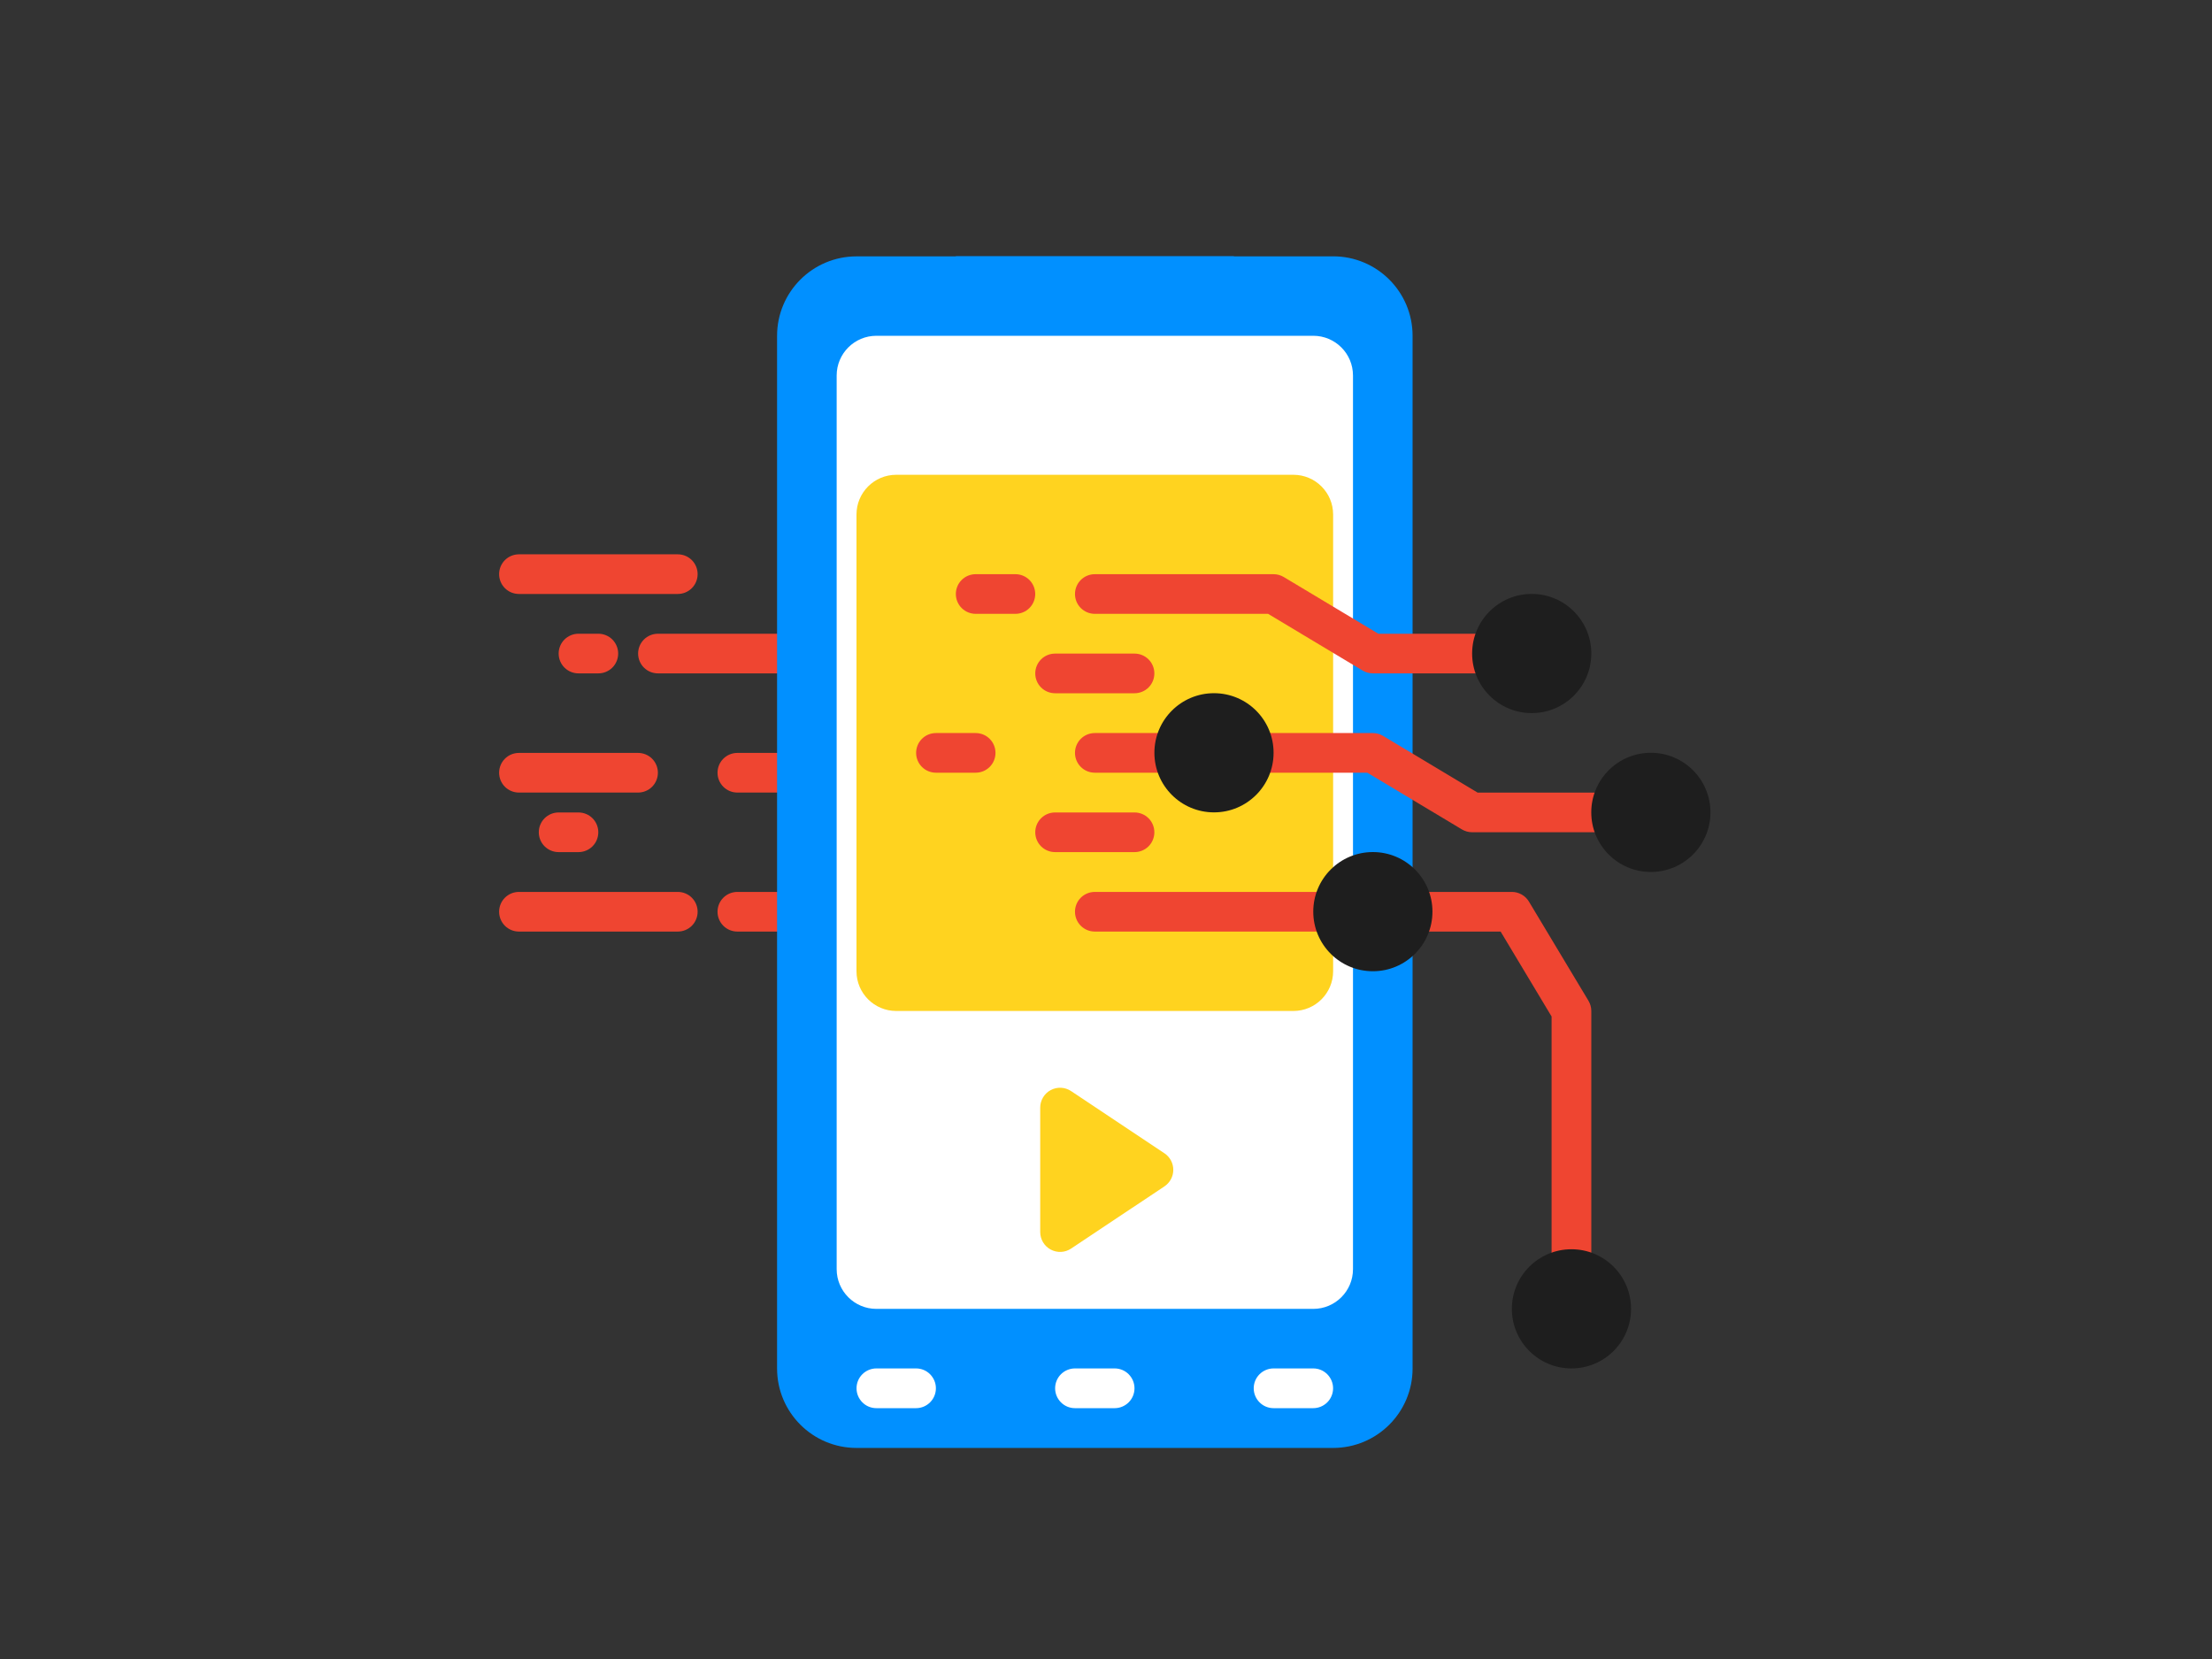 <?xml version="1.0" encoding="UTF-8"?>
<svg id="Layer_1" data-name="Layer 1" xmlns="http://www.w3.org/2000/svg" viewBox="0 0 500 375">
  <rect x="0" y="0" width="500" height="375" fill="#333333" stroke="none"/>
  <defs>
    <style>
      .cls-1 {
        fill: #1e1e1e;
      }

      .cls-1, .cls-2, .cls-3, .cls-4, .cls-5 {
        stroke-width: 0px;
      }

      .cls-2 {
        fill: #fff;
      }

      .cls-3 {
        fill: #ef4531;
      }

      .cls-4 {
        fill: #ffd31f;
      }

      .cls-5 {
        fill: #0190ff;
      }
    </style>
  </defs>
  <path class="cls-3" d="m153.21,134.26h-35.91c-1.19,0-2.33-.47-3.17-1.31-.84-.84-1.31-1.98-1.31-3.17s.47-2.33,1.31-3.17c.84-.84,1.98-1.31,3.17-1.31h35.91c1.19,0,2.33.47,3.17,1.31.84.84,1.31,1.98,1.31,3.17s-.47,2.33-1.31,3.17c-.84.84-1.98,1.31-3.17,1.31Z"/>
  <path class="cls-3" d="m144.23,179.15h-26.93c-1.19,0-2.33-.47-3.17-1.31-.84-.84-1.31-1.98-1.31-3.17s.47-2.33,1.31-3.17c.84-.84,1.98-1.31,3.17-1.31h26.93c1.19,0,2.33.47,3.17,1.31s1.31,1.98,1.31,3.17-.47,2.33-1.31,3.17-1.98,1.31-3.17,1.31Z"/>
  <path class="cls-3" d="m153.21,210.57h-35.91c-1.19,0-2.33-.47-3.17-1.31-.84-.84-1.31-1.98-1.31-3.17s.47-2.33,1.31-3.17c.84-.84,1.98-1.31,3.17-1.31h35.91c1.19,0,2.33.47,3.17,1.31.84.84,1.31,1.98,1.31,3.17s-.47,2.33-1.31,3.17c-.84.84-1.98,1.31-3.17,1.31Z"/>
  <path class="cls-3" d="m175.65,152.21h-26.93c-1.19,0-2.33-.47-3.17-1.31s-1.31-1.98-1.31-3.17.47-2.33,1.31-3.17,1.98-1.31,3.17-1.31h26.93c1.19,0,2.33.47,3.17,1.31.84.84,1.31,1.98,1.31,3.17s-.47,2.33-1.31,3.17c-.84.84-1.98,1.31-3.17,1.31Z"/>
  <path class="cls-3" d="m130.76,192.61h-4.49c-1.19,0-2.33-.47-3.17-1.31-.84-.84-1.31-1.98-1.31-3.17s.47-2.33,1.31-3.17c.84-.84,1.98-1.31,3.17-1.31h4.49c1.19,0,2.33.47,3.17,1.31.84.84,1.31,1.98,1.31,3.17s-.47,2.33-1.31,3.17c-.84.84-1.98,1.31-3.17,1.31Z"/>
  <path class="cls-3" d="m175.65,210.57h-8.98c-1.19,0-2.33-.47-3.17-1.31-.84-.84-1.31-1.98-1.31-3.17s.47-2.33,1.31-3.17c.84-.84,1.98-1.31,3.17-1.31h8.98c1.19,0,2.33.47,3.17,1.31.84.84,1.31,1.98,1.31,3.17s-.47,2.33-1.31,3.17c-.84.84-1.98,1.31-3.17,1.31Z"/>
  <path class="cls-3" d="m175.65,179.15h-8.98c-1.19,0-2.33-.47-3.17-1.31-.84-.84-1.31-1.98-1.31-3.17s.47-2.33,1.31-3.17c.84-.84,1.98-1.31,3.17-1.31h8.98c1.19,0,2.33.47,3.17,1.31.84.84,1.31,1.98,1.31,3.17s-.47,2.33-1.31,3.17c-.84.84-1.98,1.31-3.17,1.31Z"/>
  <path class="cls-3" d="m135.25,152.21h-4.49c-1.19,0-2.33-.47-3.17-1.31-.84-.84-1.31-1.98-1.31-3.17s.47-2.33,1.31-3.17c.84-.84,1.98-1.31,3.17-1.31h4.49c1.19,0,2.33.47,3.17,1.31s1.31,1.98,1.31,3.17-.47,2.33-1.31,3.17-1.98,1.31-3.17,1.31Z"/>
  <path class="cls-5" d="m301.34,57.95h-107.73c-9.92,0-17.96,8.04-17.96,17.96v233.42c0,9.92,8.04,17.96,17.96,17.96h107.73c9.92,0,17.96-8.04,17.96-17.96V75.9c0-9.92-8.04-17.96-17.96-17.96Z"/>
  <path class="cls-5" d="m234.01,75.9h26.93c4.76,0,9.33-1.89,12.7-5.26,3.37-3.37,5.26-7.93,5.26-12.7h-62.84c0,4.76,1.89,9.33,5.26,12.7,3.37,3.37,7.93,5.26,12.7,5.26Z"/>
  <path class="cls-2" d="m296.85,75.9h-98.75c-4.96,0-8.98,4.02-8.98,8.98v202c0,4.96,4.02,8.98,8.98,8.98h98.75c4.96,0,8.98-4.02,8.98-8.98V84.88c0-4.96-4.02-8.98-8.98-8.98Z"/>
  <path class="cls-4" d="m292.36,107.32h-89.78c-4.96,0-8.98,4.02-8.98,8.98v103.24c0,4.96,4.02,8.98,8.98,8.98h89.78c4.96,0,8.98-4.02,8.98-8.98v-103.24c0-4.96-4.02-8.98-8.98-8.98Z"/>
  <path class="cls-4" d="m235.13,250.38v28.11c0,.81.22,1.61.64,2.31.42.7,1.02,1.27,1.73,1.65.72.38,1.52.57,2.34.53.81-.04,1.6-.3,2.27-.75l21.1-14.06c.61-.41,1.12-.97,1.47-1.62.35-.65.53-1.38.53-2.12s-.18-1.47-.53-2.12c-.35-.65-.85-1.21-1.47-1.62l-21.1-14.06c-.68-.45-1.46-.71-2.27-.75-.81-.04-1.62.14-2.34.53-.72.38-1.32.96-1.73,1.65-.42.7-.64,1.5-.64,2.31Z"/>
  <path class="cls-3" d="m220.54,174.66h-8.98c-1.19,0-2.33-.47-3.17-1.31s-1.31-1.98-1.31-3.17.47-2.33,1.31-3.17,1.98-1.31,3.17-1.31h8.98c1.19,0,2.33.47,3.17,1.31s1.31,1.98,1.31,3.17-.47,2.33-1.31,3.17-1.98,1.31-3.17,1.31Z"/>
  <path class="cls-3" d="m229.52,138.75h-8.98c-1.19,0-2.33-.47-3.17-1.31s-1.31-1.98-1.31-3.17.47-2.33,1.31-3.17,1.98-1.31,3.17-1.31h8.98c1.19,0,2.33.47,3.17,1.31s1.31,1.98,1.31,3.17-.47,2.33-1.31,3.17-1.98,1.31-3.17,1.31Z"/>
  <path class="cls-3" d="m256.45,192.61h-17.96c-1.19,0-2.33-.47-3.17-1.31s-1.31-1.98-1.31-3.17.47-2.33,1.31-3.17,1.98-1.31,3.17-1.31h17.96c1.19,0,2.33.47,3.17,1.31s1.31,1.98,1.31,3.17-.47,2.33-1.31,3.17-1.98,1.31-3.17,1.31Z"/>
  <path class="cls-3" d="m265.43,174.66h-17.96c-1.19,0-2.33-.47-3.17-1.31s-1.31-1.98-1.31-3.17.47-2.33,1.31-3.17,1.98-1.31,3.17-1.31h17.96c1.19,0,2.33.47,3.17,1.31s1.31,1.98,1.31,3.17-.47,2.33-1.31,3.17-1.98,1.31-3.17,1.31Z"/>
  <path class="cls-3" d="m256.45,156.7h-17.96c-1.19,0-2.33-.47-3.17-1.31s-1.31-1.98-1.31-3.17.47-2.33,1.31-3.17,1.98-1.31,3.17-1.31h17.96c1.19,0,2.33.47,3.17,1.31s1.31,1.98,1.31,3.17-.47,2.33-1.31,3.17-1.98,1.31-3.17,1.31Z"/>
  <path class="cls-3" d="m337.25,152.21h-26.93c-.81,0-1.61-.22-2.31-.64l-21.38-12.82h-39.16c-1.19,0-2.33-.47-3.17-1.31s-1.31-1.98-1.31-3.17.47-2.33,1.31-3.17,1.98-1.31,3.17-1.31h40.4c.81,0,1.61.22,2.31.64l21.38,12.82h25.69c1.19,0,2.33.47,3.17,1.31s1.32,1.98,1.32,3.17-.47,2.33-1.32,3.17-1.98,1.31-3.17,1.31Z"/>
  <path class="cls-3" d="m364.18,188.12h-31.42c-.81,0-1.61-.22-2.31-.64l-21.38-12.82h-25.69c-1.19,0-2.33-.47-3.17-1.31s-1.31-1.98-1.31-3.17.47-2.33,1.31-3.17,1.98-1.31,3.17-1.31h26.93c.81,0,1.61.22,2.31.64l21.38,12.82h30.18c1.19,0,2.33.47,3.17,1.31s1.32,1.98,1.32,3.17-.47,2.33-1.32,3.17-1.98,1.31-3.17,1.31Z"/>
  <path class="cls-3" d="m301.34,210.57h-53.87c-1.19,0-2.33-.47-3.17-1.31s-1.31-1.98-1.31-3.17.47-2.33,1.31-3.17,1.98-1.31,3.17-1.31h53.87c1.19,0,2.33.47,3.17,1.31s1.31,1.98,1.31,3.17-.47,2.33-1.31,3.17-1.98,1.31-3.17,1.31Z"/>
  <path class="cls-3" d="m355.21,291.37c-1.19,0-2.33-.47-3.17-1.32s-1.32-1.98-1.32-3.17v-57.11l-11.52-19.2h-19.9c-1.19,0-2.33-.47-3.17-1.31s-1.31-1.98-1.31-3.17.47-2.33,1.31-3.17,1.98-1.31,3.17-1.31h22.44c.77,0,1.54.2,2.21.58.67.38,1.24.93,1.64,1.59l13.47,22.44c.42.7.64,1.5.64,2.31v58.35c0,1.19-.47,2.33-1.32,3.17s-1.98,1.32-3.17,1.32Z"/>
  <path class="cls-2" d="m207.07,318.3h-8.98c-1.19,0-2.33-.47-3.17-1.32s-1.31-1.98-1.31-3.17.47-2.33,1.31-3.17,1.98-1.32,3.17-1.32h8.98c1.19,0,2.33.47,3.17,1.32s1.31,1.98,1.31,3.17-.47,2.33-1.31,3.17-1.98,1.32-3.17,1.32Z"/>
  <path class="cls-2" d="m251.96,318.3h-8.98c-1.19,0-2.33-.47-3.17-1.32s-1.31-1.98-1.31-3.17.47-2.33,1.31-3.17,1.98-1.32,3.17-1.32h8.98c1.19,0,2.33.47,3.17,1.32s1.31,1.98,1.31,3.17-.47,2.33-1.31,3.17-1.98,1.32-3.17,1.32Z"/>
  <path class="cls-2" d="m296.85,318.3h-8.98c-1.19,0-2.33-.47-3.17-1.32s-1.31-1.98-1.31-3.17.47-2.33,1.31-3.17,1.98-1.32,3.17-1.32h8.98c1.19,0,2.33.47,3.17,1.32s1.31,1.98,1.31,3.17-.47,2.33-1.31,3.17-1.98,1.32-3.17,1.32Z"/>
  <path class="cls-1" d="m355.21,309.32c7.44,0,13.47-6.03,13.47-13.47s-6.03-13.47-13.47-13.47-13.47,6.03-13.47,13.47,6.03,13.47,13.47,13.47Z"/>
  <path class="cls-1" d="m346.23,161.19c7.44,0,13.47-6.03,13.47-13.47s-6.03-13.47-13.47-13.47-13.47,6.03-13.47,13.47,6.03,13.47,13.47,13.47Z"/>
  <path class="cls-1" d="m310.32,219.54c7.44,0,13.47-6.03,13.47-13.47s-6.03-13.47-13.47-13.47-13.47,6.03-13.47,13.47,6.03,13.47,13.47,13.47Z"/>
  <path class="cls-1" d="m373.16,197.1c7.44,0,13.47-6.03,13.47-13.47s-6.03-13.47-13.47-13.47-13.47,6.03-13.47,13.47,6.03,13.47,13.47,13.47Z"/>
  <path class="cls-1" d="m274.41,183.63c7.44,0,13.47-6.03,13.47-13.47s-6.03-13.47-13.47-13.47-13.47,6.03-13.47,13.47,6.03,13.47,13.47,13.47Z"/>
</svg>